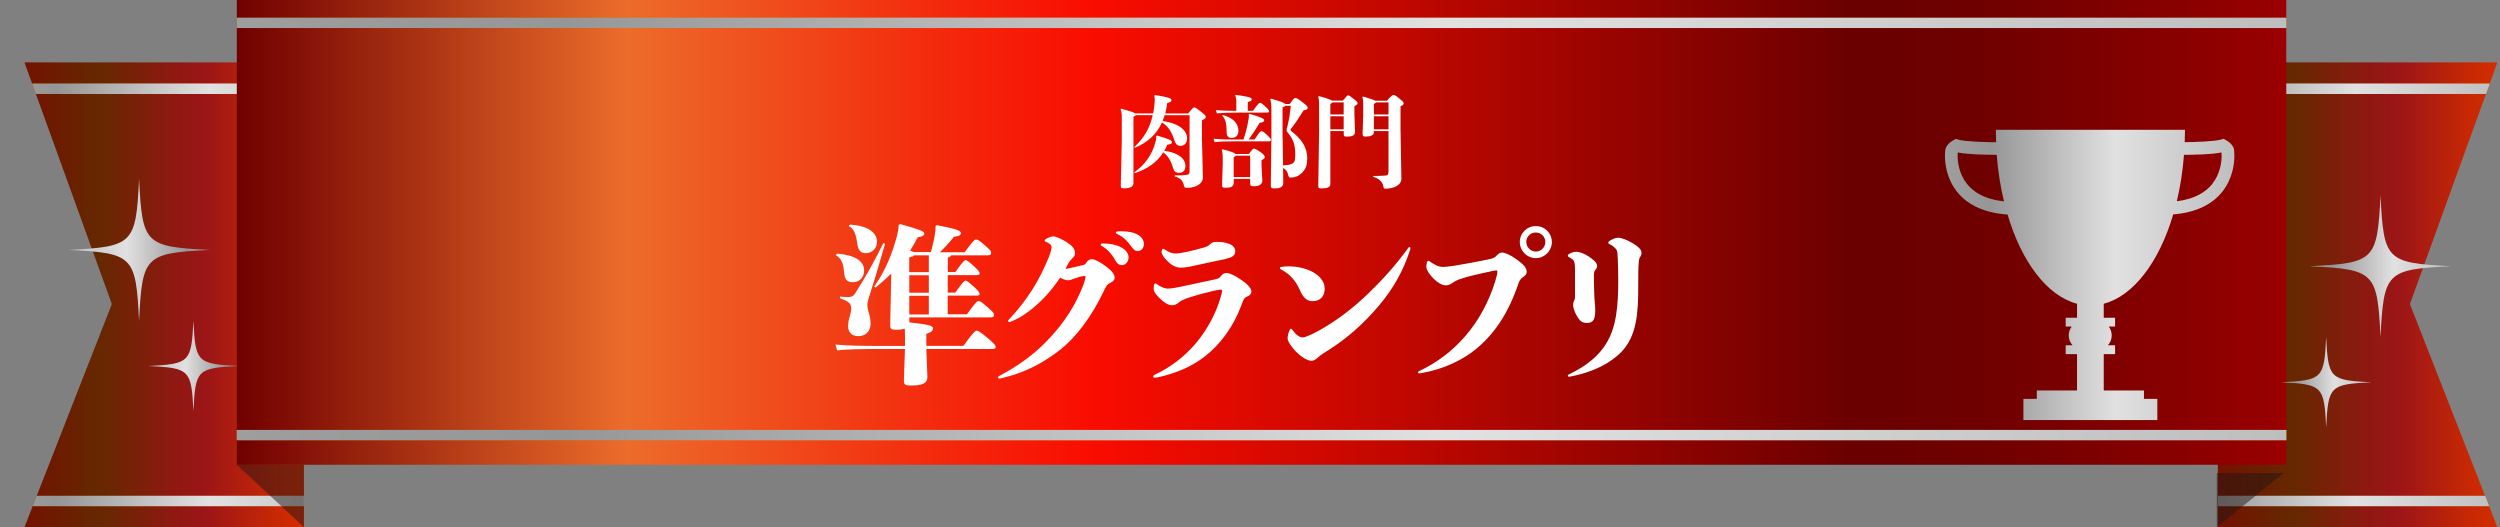 <?xml version="1.0" encoding="UTF-8"?>
<svg xmlns="http://www.w3.org/2000/svg" xmlns:xlink="http://www.w3.org/1999/xlink" viewBox="0 0 379.11 79.94">
  <rect x="0" y="0" width="379.11" height="79.94" fill="#808080" stroke="none"/>
  <defs>
    <linearGradient id="_名称未設定グラデーション_1087" data-name="名称未設定グラデーション 1087" x1="3.71" y1="44.7" x2="46.09" y2="44.7" gradientUnits="userSpaceOnUse">
      <stop offset="0" stop-color="#731200"/>
      <stop offset=".26" stop-color="#652800"/>
      <stop offset=".3" stop-color="#6a2602"/>
      <stop offset=".53" stop-color="#8e1911"/>
      <stop offset=".65" stop-color="#9c1517"/>
      <stop offset=".74" stop-color="#ac1c10"/>
      <stop offset=".9" stop-color="#c82804"/>
      <stop offset="1" stop-color="#d32d00"/>
    </linearGradient>
    <clipPath id="clippath">
      <polygon points="46.09 9.46 3.71 9.46 16.96 46.11 3.71 79.94 46.09 79.94 46.09 9.46" fill="none" stroke-width="0"/>
    </clipPath>
    <linearGradient id="_名称未設定グラデーション_132" data-name="名称未設定グラデーション 132" x1="0" y1="75.97" x2="53.65" y2="75.97" gradientUnits="userSpaceOnUse">
      <stop offset="0" stop-color="#d49b00"/>
      <stop offset=".03" stop-color="#c99200"/>
      <stop offset=".11" stop-color="#bb8700"/>
      <stop offset=".16" stop-color="#b68300"/>
      <stop offset=".23" stop-color="#c79b1e"/>
      <stop offset=".34" stop-color="#e4c452"/>
      <stop offset=".38" stop-color="#e3c85c"/>
      <stop offset=".47" stop-color="#e3d578"/>
      <stop offset=".52" stop-color="#e3de8d"/>
      <stop offset=".71" stop-color="#e4cd5c"/>
      <stop offset=".77" stop-color="#dfc34e"/>
      <stop offset=".85" stop-color="#d5b031"/>
      <stop offset="1" stop-color="#d5ac0e"/>
    </linearGradient>
    <linearGradient id="_名称未設定グラデーション_3" data-name="名称未設定グラデーション 3" x1="0" y1="75.97" x2="53.65" y2="75.97" gradientUnits="userSpaceOnUse">
      <stop offset="0" stop-color="#9e9e9e"/>
      <stop offset=".16" stop-color="#969696"/>
      <stop offset=".59" stop-color="#e1e1e1"/>
      <stop offset="1" stop-color="#bebebe"/>
    </linearGradient>
    <linearGradient id="_名称未設定グラデーション_132-2" data-name="名称未設定グラデーション 132" y1="13.47" y2="13.47" xlink:href="#_名称未設定グラデーション_132"/>
    <linearGradient id="_名称未設定グラデーション_3-2" data-name="名称未設定グラデーション 3" y1="13.47" y2="13.47" xlink:href="#_名称未設定グラデーション_3"/>
    <linearGradient id="_名称未設定グラデーション_1087-2" data-name="名称未設定グラデーション 1087" x1="336.32" x2="378.71" xlink:href="#_名称未設定グラデーション_1087"/>
    <clipPath id="clippath-1">
      <polygon points="336.32 9.46 378.71 9.46 365.45 46.11 378.71 79.94 336.32 79.94 336.32 9.46" fill="none" stroke-width="0"/>
    </clipPath>
    <linearGradient id="_名称未設定グラデーション_132-3" data-name="名称未設定グラデーション 132" x1="325.46" x2="379.11" xlink:href="#_名称未設定グラデーション_132"/>
    <linearGradient id="_名称未設定グラデーション_3-3" data-name="名称未設定グラデーション 3" x1="325.46" x2="379.11" xlink:href="#_名称未設定グラデーション_3"/>
    <linearGradient id="_名称未設定グラデーション_132-4" data-name="名称未設定グラデーション 132" x1="325.46" y1="13.47" x2="379.11" y2="13.47" xlink:href="#_名称未設定グラデーション_132"/>
    <linearGradient id="_名称未設定グラデーション_3-4" data-name="名称未設定グラデーション 3" x1="325.46" y1="13.47" x2="379.11" y2="13.47" xlink:href="#_名称未設定グラデーション_3"/>
    <linearGradient id="_名称未設定グラデーション_1237" data-name="名称未設定グラデーション 1237" x1="35.91" y1="35.24" x2="346.71" y2="35.24" gradientUnits="userSpaceOnUse">
      <stop offset="0" stop-color="#700000"/>
      <stop offset=".19" stop-color="#ec6c2a"/>
      <stop offset=".34" stop-color="#f42a0d"/>
      <stop offset=".42" stop-color="#f90c00"/>
      <stop offset=".79" stop-color="#6a0000"/>
      <stop offset=".85" stop-color="#6f0000"/>
      <stop offset=".91" stop-color="#7e0000"/>
      <stop offset=".99" stop-color="#960000"/>
      <stop offset="1" stop-color="#9c0000"/>
    </linearGradient>
    <linearGradient id="_名称未設定グラデーション_132-5" data-name="名称未設定グラデーション 132" x1="35.91" y1="65.98" x2="346.71" y2="65.98" xlink:href="#_名称未設定グラデーション_132"/>
    <linearGradient id="_名称未設定グラデーション_3-5" data-name="名称未設定グラデーション 3" x1="35.91" y1="65.98" x2="346.71" y2="65.98" xlink:href="#_名称未設定グラデーション_3"/>
    <linearGradient id="_名称未設定グラデーション_132-6" data-name="名称未設定グラデーション 132" x1="35.91" y1="3.47" x2="346.71" y2="3.47" xlink:href="#_名称未設定グラデーション_132"/>
    <linearGradient id="_名称未設定グラデーション_3-6" data-name="名称未設定グラデーション 3" x1="35.91" y1="3.47" x2="346.71" y2="3.47" xlink:href="#_名称未設定グラデーション_3"/>
    <linearGradient id="_名称未設定グラデーション_3-7" data-name="名称未設定グラデーション 3" x1="294.94" y1="41.68" x2="338.83" y2="41.68" xlink:href="#_名称未設定グラデーション_3"/>
    <linearGradient id="_名称未設定グラデーション_3-8" data-name="名称未設定グラデーション 3" x1="345.9" y1="57.97" x2="359.6" y2="57.97" xlink:href="#_名称未設定グラデーション_3"/>
    <linearGradient id="_名称未設定グラデーション_3-9" data-name="名称未設定グラデーション 3" x1="350.23" y1="40.37" x2="371.76" y2="40.37" xlink:href="#_名称未設定グラデーション_3"/>
    <linearGradient id="_名称未設定グラデーション_3-10" data-name="名称未設定グラデーション 3" x1="-7310.42" y1="55.5" x2="-7296.72" y2="55.5" gradientTransform="translate(-7274.24) rotate(-180) scale(1 -1)" xlink:href="#_名称未設定グラデーション_3"/>
    <linearGradient id="_名称未設定グラデーション_3-11" data-name="名称未設定グラデーション 3" x1="-7306.09" y1="37.9" x2="-7284.55" y2="37.9" gradientTransform="translate(-7274.24) rotate(-180) scale(1 -1)" xlink:href="#_名称未設定グラデーション_3"/>
  </defs>
  <g isolation="isolate">
    <g id="_レイヤー_2" data-name="レイヤー 2">
      <g id="_デザイン" data-name="デザイン">
        <g>
          <g>
            <polygon points="46.09 9.46 3.71 9.46 16.96 46.11 3.71 79.94 46.09 79.94 46.09 9.46" fill="url(#_名称未設定グラデーション_1087)" stroke-width="0"/>
            <g clip-path="url(#clippath)">
              <g>
                <g>
                  <rect y="75.2" width="53.65" height="1.55" fill="url(#_名称未設定グラデーション_132)" stroke-width="0"/>
                  <rect y="75.2" width="53.65" height="1.55" fill="url(#_名称未設定グラデーション_3)" stroke-width="0"/>
                </g>
                <g>
                  <rect y="12.69" width="53.65" height="1.55" fill="url(#_名称未設定グラデーション_132-2)" stroke-width="0"/>
                  <rect y="12.69" width="53.65" height="1.55" fill="url(#_名称未設定グラデーション_3-2)" stroke-width="0"/>
                </g>
              </g>
            </g>
            <polygon points="336.32 9.46 378.71 9.46 365.45 46.11 378.71 79.94 336.32 79.94 336.32 9.46" fill="url(#_名称未設定グラデーション_1087-2)" stroke-width="0"/>
            <g clip-path="url(#clippath-1)">
              <g>
                <g>
                  <rect x="325.46" y="75.2" width="53.65" height="1.55" fill="url(#_名称未設定グラデーション_132-3)" stroke-width="0"/>
                  <rect x="325.46" y="75.2" width="53.65" height="1.55" fill="url(#_名称未設定グラデーション_3-3)" stroke-width="0"/>
                </g>
                <g>
                  <rect x="325.46" y="12.69" width="53.65" height="1.55" fill="url(#_名称未設定グラデーション_132-4)" stroke-width="0"/>
                  <rect x="325.46" y="12.69" width="53.65" height="1.55" fill="url(#_名称未設定グラデーション_3-4)" stroke-width="0"/>
                </g>
              </g>
            </g>
            <polygon points="46.09 70.48 46.09 79.94 35.91 70.48 46.09 70.48" fill="#221714" mix-blend-mode="multiply" opacity=".5" stroke-width="0"/>
            <polygon points="336.16 71.73 336.16 79.94 346.34 71.73 336.16 71.73" fill="#221714" mix-blend-mode="multiply" opacity=".5" stroke-width="0"/>
            <rect x="35.91" width="310.79" height="70.48" fill="url(#_名称未設定グラデーション_1237)" stroke-width="0"/>
            <g>
              <rect x="35.91" y="65.2" width="310.79" height="1.55" fill="url(#_名称未設定グラデーション_132-5)" stroke-width="0"/>
              <rect x="35.91" y="65.2" width="310.79" height="1.55" fill="url(#_名称未設定グラデーション_3-5)" stroke-width="0"/>
            </g>
            <g>
              <rect x="35.91" y="2.7" width="310.79" height="1.55" fill="url(#_名称未設定グラデーション_132-6)" stroke-width="0"/>
              <rect x="35.91" y="2.7" width="310.79" height="1.55" fill="url(#_名称未設定グラデーション_3-6)" stroke-width="0"/>
            </g>
            <path d="M338.8,22.91c0-.09-.02-.18-.03-.25-.02-.09-.01-.12-.09-.32-.46-.84-1.07-1.01-1.12-1.09l-.35-.2-.39.11c-.89.27-3.62.38-5.52.4.02-.62.04-1.25.04-1.88h-28.68c0,.63.02,1.26.04,1.89-1.9-.01-4.81-.11-5.74-.4l-.39-.11-.35.2c-.05.08-.66.25-1.12,1.09-.08.19-.07.22-.09.31-.04.23-.07.54-.07.96,0,1.26.27,3.47,1.81,5.43,1.39,1.79,3.84,3.23,7.68,3.48,2.13,7.18,5.99,12.34,10.54,13.53v2.12h-1.72v1.34h.91c-.28.37-.45.83-.45,1.34,0,.58.22,1.1.58,1.5h-1.04v1.34h1.72v5.51h-6.1v1.28h-2.03v3.21h20.31v-3.21h-2.03v-1.28h-6.1v-5.51h1.72v-1.34h-1.09c.36-.4.58-.92.58-1.5,0-.5-.17-.96-.45-1.34h.96v-1.34h-1.72v-2.12c4.55-1.2,8.41-6.36,10.54-13.55,3.72-.29,6.09-1.71,7.46-3.46,1.54-1.97,1.81-4.18,1.81-5.43,0-.28-.01-.52-.03-.7ZM298.26,27.86c-1.16-1.47-1.4-3.25-1.4-4.25,0-.21.01-.37.02-.49,0,0,0,0,0,0,1.58.31,4.15.35,5.91.36.19,2.48.57,4.85,1.1,7.06-3.02-.33-4.66-1.45-5.64-2.69ZM335.51,27.86c-.96,1.2-2.54,2.3-5.41,2.66.53-2.2.9-4.56,1.09-7.04,1.75-.01,4.18-.06,5.69-.36,0,0,0,0,0,0,.01.11.02.29.02.49,0,.99-.24,2.78-1.4,4.24Z" fill="url(#_名称未設定グラデーション_3-7)" stroke-width="0"/>
            <g>
              <path d="M359.6,57.97c-6.3.31-6.54.56-6.85,6.85-.31-6.3-.56-6.54-6.85-6.85,6.3-.31,6.54-.56,6.85-6.85.31,6.3.56,6.54,6.85,6.85Z" fill="url(#_名称未設定グラデーション_3-8)" stroke-width="0"/>
              <path d="M371.76,40.37c-9.89.48-10.28.87-10.77,10.77-.48-9.89-.87-10.28-10.77-10.77,9.89-.48,10.28-.87,10.77-10.77.48,9.89.87,10.28,10.77,10.77Z" fill="url(#_名称未設定グラデーション_3-9)" stroke-width="0"/>
            </g>
            <g>
              <path d="M22.48,55.5c6.3.31,6.54.56,6.85,6.85.31-6.3.56-6.54,6.85-6.85-6.3-.31-6.54-.56-6.85-6.85-.31,6.3-.56,6.54-6.85,6.85Z" fill="url(#_名称未設定グラデーション_3-10)" stroke-width="0"/>
              <path d="M10.32,37.9c9.89.48,10.28.87,10.77,10.77.48-9.89.87-10.28,10.77-10.77-9.89-.48-10.28-.87-10.77-10.77-.48,9.89-.87,10.28-10.77,10.77Z" fill="url(#_名称未設定グラデーション_3-11)" stroke-width="0"/>
            </g>
          </g>
          <g>
            <path d="M141.16,38.25c.36-1.33.6-2.5.68-3.2.03-.23.03-.44.03-.62v-.16l.21-.13c2.78.55,3.64.81,3.64,1.2,0,.34-.31.49-1.07.57-.6.78-1.27,1.51-2.13,2.34h3.77c1.25-1.72,1.48-1.92,1.72-1.92.31,0,.44.1,1.33.86.81.7.96.86.96,1.17,0,.29-.16.36-.62.36h-5.43c-.08.16-.23.23-.52.36v2.18h1.14c1.07-1.51,1.38-1.82,1.56-1.82.16,0,.49.21,1.35,1.01.52.47.78.81.78,1.01s-.13.26-.47.26h-4.37v2.65h1.14c1.07-1.51,1.38-1.82,1.56-1.82.16,0,.49.21,1.35,1.01.52.47.78.81.78,1.01s-.13.26-.47.26h-4.37v2.83h2.91c1.25-1.72,1.53-2,1.72-2,.31,0,.47.08,1.43.94.81.7.96.86.96,1.17,0,.29-.16.36-.62.36h-12.22v.75c3.15.36,3.59.52,3.59.94,0,.29-.23.57-1.01.81v1.82h5.62c1.25-1.72,1.74-2.31,1.98-2.31s.55.16,1.64,1.07c1.09.91,1.27,1.17,1.27,1.4s-.13.31-.55.31h-9.96l.16,4.21c.03,1.04-.86,1.33-2.44,1.33-.96,0-1.14-.05-1.12-.94l.16-4.6h-3.93c-2.68,0-5.02.05-6.37.21l-.23-.88c1.51.16,3.85.21,6.6.21h3.93v-.86c0-.83,0-1.38-.03-1.77-.31.1-.73.18-1.27.18-.83,0-.96-.13-.94-.81l.16-7.72c-.7.7-1.48,1.4-2.37,2.13l-.21-.16c1.74-2.42,2.83-5.3,3.46-7.72.16-.65.23-1.09.23-1.46v-.13l.23-.16c2.94.81,3.67,1.09,3.67,1.43,0,.31-.36.49-.99.57-.36.7-.75,1.38-1.17,2.03.18.05.34.1.49.21h2.68ZM126.93,38.46c2.76.23,4.11,1.12,4.11,2.57,0,.91-.6,1.77-1.72,1.77-.88,0-1.25-.47-1.33-1.56-.08-1.27-.39-2.03-1.25-2.55l.18-.23ZM134.21,36.98c-.96,3.33-1.53,5.3-2.42,8.03-.18.57-.26.94-.26,1.17,0,.26.03.6.13.96.16.49.36,1.25.36,1.92,0,1.09-.68,1.92-1.85,1.92s-1.56-.78-1.56-1.51c0-.39.05-.81.18-1.25.21-.68.29-1.09.29-1.46,0-.65-.29-1.07-1.72-1.53l.05-.26c.39.05.83.08,1.27.08.39,0,.75-.18.94-.47,1.66-2.65,2.57-4.16,4.34-7.72l.23.1ZM128.88,34.07c2.68.13,4.11,1.17,4.11,2.6,0,.99-.73,1.72-1.72,1.72-.6,0-1.12-.26-1.27-1.46-.21-1.48-.52-2.26-1.3-2.65l.18-.21ZM140.85,41.27v-2.55h-2.24c-.08.13-.26.21-.73.31v2.24h2.96ZM140.85,41.74h-2.96v2.65h2.96v-2.65ZM140.85,44.86h-2.96v2.83h2.96v-2.83Z" fill="#fff" stroke-width="0"/>
            <path d="M164.04,40.26c.49-.1.52-.16.83-.62.23-.23.47-.34.73-.34.34,0,1.25.44,2,1.01.88.65,1.43,1.22,1.43,1.82,0,.36-.34.62-.62.75-.49.21-.62.42-.94,1.09-1.87,3.93-4.13,7.05-6.81,9.15-2.55,1.98-5.33,3.43-8.71,4.21-.1.03-.31.08-.39.08-.13,0-.21-.08-.21-.16s.03-.16.13-.21c2.86-1.51,5.41-3.3,7.67-5.75,2.16-2.29,3.93-4.94,5.15-8.11.13-.36.31-.99.31-1.17,0-.13-.05-.16-.21-.16-.13,0-.6.1-.68.13-.26.1-.62.18-.88.29-.31.13-.6.23-.86.23-.31,0-.78-.13-1.22-.39-.68,1.04-1.51,2.08-2.42,3.04-1.53,1.56-3.28,2.96-5.15,3.67-.05.03-.08.03-.13.03-.1,0-.18-.08-.18-.16s.03-.13.1-.21c1.33-1.4,2.55-2.96,3.54-4.52,1.01-1.59,1.82-3.22,2.55-5.02.16-.42.39-1.07.39-1.4,0-.26-.1-.44-.34-.6-.13-.08-.26-.16-.49-.26-.13-.05-.21-.13-.21-.21s.08-.16.18-.23c.39-.23.83-.39,1.14-.39.39,0,1.33.42,2.08.91.78.52,1.2.96,1.2,1.64,0,.39-.16.52-.49.86-.26.26-.42.44-.78,1.17-.05.1-.13.23-.18.36.62-.08,1.72-.39,2.47-.55ZM167.34,36.93c1.2,0,2.13.26,2.81.65.6.36.99.86.99,1.46,0,.65-.47,1.17-1.01,1.17-.36,0-.68-.16-.99-.7-.62-1.12-1.27-1.74-2.05-2.21-.13-.05-.18-.13-.18-.21s.08-.16.26-.16h.18ZM170.17,35.08c.96,0,1.66.16,2.21.42.68.34,1.09.88,1.09,1.48s-.39,1.09-.91,1.09c-.34,0-.6-.1-1.01-.7-.73-1.01-1.3-1.48-2.16-1.9-.13-.05-.18-.13-.18-.21s.08-.13.23-.16c.26-.03.49-.03.73-.03Z" fill="#fff" stroke-width="0"/>
            <path d="M185.33,44.13c0-.21-.13-.21-.23-.21-.21,0-.68.1-1.04.18-.99.23-2.34.57-3.38.91-.34.1-1.4.42-1.85.81-.39.31-.65.47-1.09.47-.6,0-1.14-.39-1.69-.88-.52-.47-1.09-1.12-1.09-1.51v-.31c0-.1,0-.21.03-.31.03-.21.1-.29.21-.29.08,0,.16.03.23.1.29.21.57.36.75.44.36.16.65.23.96.23.52,0,1.33-.16,2.05-.31,1.61-.34,3.15-.68,4.71-1.01.83-.18.91-.18,1.25-.57.26-.39.55-.47.88-.47.44,0,1.27.42,2,.91.86.57,1.74,1.27,1.74,1.92,0,.18-.13.52-.55.7-.6.23-.62.44-.94,1.27-1.22,3.33-3.22,6.01-5.51,7.8-2.05,1.61-4.5,2.63-7.12,3.2-.13.03-.39.08-.52.08-.16,0-.26-.08-.26-.18,0-.08.05-.18.21-.26,2.29-1.07,4.29-2.57,5.95-4.42,1.77-2,3.17-4.45,3.93-6.89.13-.44.36-1.12.36-1.4ZM176.18,37.99c.03-.18.08-.26.18-.26.05,0,.13.03.21.08.29.18.55.31.75.42.36.16.65.21,1.01.21.34,0,1.07-.13,1.59-.23.75-.16,1.92-.47,2.73-.7.57-.18.73-.36.96-.57.26-.23.49-.26,1.01-.26.65,0,1.27.1,1.74.29.62.23.96.62.96,1.12,0,.7-.57.96-1.43,1.17-1.33.31-3.54.73-4.97,1.07-.73.18-1.53.26-1.9.26-.75,0-1.46-.47-1.95-.96s-.91-1.04-.91-1.35v-.26Z" fill="#fff" stroke-width="0"/>
            <path d="M194.09,40.65c0-.1.08-.16.23-.18.36-.05.73-.08,1.12-.08,1.27,0,2.57.31,3.54.81,1.09.57,1.9,1.46,1.9,2.55,0,1.27-.73,1.92-1.87,1.92-.81,0-1.4-.55-1.85-1.59-.68-1.53-1.53-2.5-2.86-3.2-.13-.05-.21-.13-.21-.23ZM199.97,54.11c-.49.44-.73.6-1.09.6-.68,0-1.66-.68-2.37-1.4-.7-.75-1.25-1.53-1.25-2.03,0-.26.1-.78.29-1.2.08-.16.13-.23.21-.23s.16.08.23.18c.23.34.44.55.62.7.26.21.55.44.94.44.44,0,1.77-.65,2.63-1.14,2.63-1.48,5.1-3.38,7.41-5.62,2.05-1.98,4.06-4.19,5.98-6.84.05-.08.13-.1.18-.1.08,0,.13.05.13.16s-.03.18-.05.26c-.99,3.12-2.6,5.95-4.68,8.4-2.42,2.89-5.04,5.1-7.51,6.68-.75.49-1.25.75-1.66,1.14Z" fill="#fff" stroke-width="0"/>
            <path d="M227.06,41.22c0-.21-.03-.21-.18-.21-.21,0-.86.16-1.22.23-1.17.26-2.55.55-3.64.88-.42.13-1.12.34-1.61.68-.44.29-.7.47-1.14.47-.62,0-1.3-.44-1.85-.99-.6-.6-1.12-1.3-1.12-1.85,0-.18.03-.39.08-.62.05-.18.13-.26.23-.26.08,0,.18.05.26.13.36.29.73.44.96.57.36.18.73.23,1.04.23.29,0,.96-.08,1.64-.18,1.61-.26,3.46-.6,4.94-.91,1.07-.21,1.22-.31,1.61-.73.29-.29.47-.36.73-.36.42,0,1.3.39,2.13.99s1.59,1.22,1.59,1.87c0,.29-.03.49-.44.78-.6.44-.65.57-.91,1.35-1.48,4.26-3.51,7.28-6.27,9.59-2.26,1.87-5.23,3.15-8.29,3.69-.16.03-.29.05-.39.05-.13,0-.18-.05-.18-.16,0-.05.05-.13.16-.18,2.6-1.22,4.97-2.96,6.94-5.23,2.08-2.34,3.69-5.38,4.63-8.45.13-.47.31-1.09.31-1.4ZM232.91,39.14c-1.35,0-2.44-1.09-2.44-2.44s1.09-2.42,2.44-2.42,2.42,1.09,2.42,2.42-1.09,2.44-2.42,2.44ZM232.91,38.15c.78,0,1.43-.65,1.43-1.46s-.65-1.43-1.46-1.43-1.43.65-1.43,1.43.65,1.46,1.46,1.46Z" fill="#fff" stroke-width="0"/>
            <path d="M245.31,39.03c-.03-1.01-.1-1.14-.49-1.51-.29-.26-.47-.39-.75-.49-.13-.05-.18-.13-.18-.23,0-.08.05-.18.18-.26.39-.26.94-.49,1.27-.49.52,0,1.3.29,2.11.75.88.52,1.48.99,1.48,1.56,0,.13-.05.36-.16.52-.16.26-.23.42-.26.88-.08.99-.08,1.72-.08,3.61,0,4.08-.21,7.57-2.57,10.01-1.59,1.61-4.16,3.07-7.85,3.74-.18,0-.26-.05-.26-.16,0-.08.05-.13.16-.18,2.81-1.35,4.55-2.89,5.64-4.65,1.56-2.5,1.85-5.67,1.85-9.67,0-1.14-.05-2.63-.08-3.43ZM238.84,41.14c0-1.07-.03-1.51-.36-1.79-.18-.13-.34-.26-.52-.34-.13-.05-.21-.13-.21-.23,0-.08.05-.18.18-.26.36-.23.81-.34,1.14-.34.47,0,1.22.29,1.87.73s1.25.91,1.25,1.4c0,.18-.05.36-.18.52-.21.23-.31.42-.31.96,0,1.12.05,2.18.08,3.33.03.65.13,1.27.13,1.85,0,1.56-.34,2-1.27,2-.73,0-1.01-.29-1.38-.83-.29-.44-.7-1.27-.7-1.85,0-.34.05-.52.18-.75.1-.21.1-.39.1-.68v-3.72Z" fill="#fff" stroke-width="0"/>
          </g>
          <g>
            <path d="M174.87,17.19c.09-.46.17-.96.21-1.48.02-.23.03-.42.03-.6,0-.24-.02-.42-.08-.58l.12-.12c2.07.33,2.5.51,2.5.77,0,.21-.18.33-.65.44-.07.57-.18,1.09-.3,1.59h3.46c.65-.78.79-.92.94-.92.14,0,.36.12.94.58.65.52.81.67.81.87,0,.18-.12.28-.58.51v2.86l.14,5.73c.03,1.04-1.08,1.65-2.42,1.65-.29,0-.36-.04-.44-.33-.23-.84-.51-1.12-1.41-1.41v-.17c.21.02.4.02.6.02.45,0,.85-.03,1.22-.09.37-.06.43-.13.43-.61v-8.43h-3.78c-.09.3-.19.58-.31.88,2.31.31,3.71,1.33,3.71,2.62,0,.81-.47,1.15-1.02,1.15-.45,0-.72-.28-.89-.82-.42-1.35-1.02-2.22-1.9-2.73-.82,1.84-2.21,3.04-4.11,3.85l-.09-.12c1.44-1.31,2.35-2.82,2.8-4.84h-2.56c-.04.09-.15.15-.36.23v10.06c0,.55-.51.81-1.38.81-.46,0-.56-.06-.54-.51l.15-6.76v-3.46c0-.69-.07-1-.18-1.25l.1-.1c1.4.39,1.93.58,2.13.72h2.68ZM175.44,20.55c1.96.57,2.28.73,2.28,1.02,0,.21-.18.3-.72.38-.13.33-.28.63-.45.92,2.04.25,3.21,1.15,3.21,2.26,0,.75-.39,1.08-.96,1.08-.52,0-.77-.24-.92-.75-.31-1.14-.84-1.92-1.48-2.35-1.02,1.6-2.52,2.56-4.32,3.15l-.09-.13c1.58-1.07,2.66-2.62,3.17-4.38.14-.45.18-.71.18-.92,0-.06-.02-.12-.02-.18l.12-.09Z" fill="#fff" stroke-width="0"/>
            <path d="M188.57,21.15c.33-1.01.6-2.01.75-2.98.04-.29.07-.45.07-.6,0-.08-.01-.15-.03-.23l.13-.08c1.91.57,2.22.75,2.22.99,0,.19-.21.33-.68.36-.55.93-1.15,1.83-1.68,2.54h.9c.73-1.1.9-1.26,1.04-1.26.15,0,.31.08.81.54.48.45.61.6.61.77,0,.18-.09.23-.35.23h-5.19c-1.26,0-2.16.03-3,.12l-.13-.51c.94.09,1.87.12,3.13.12h1.38ZM187.49,15.66c0-.54-.03-.85-.18-1.17l.1-.1c1.93.26,2.41.39,2.41.68,0,.17-.1.27-.6.4v1.33h.79c.76-1.06.93-1.21,1.05-1.21.15,0,.3.08.75.5.51.46.63.65.63.76,0,.18-.09.23-.34.23h-4.47c-1.26,0-2.26.03-3.1.12l-.14-.51c.9.09,1.89.12,3.09.12v-1.14ZM189.59,27.12h-2.5v.51c0,.62-.33.84-1.2.84-.51,0-.58-.06-.57-.48l.1-3.18v-.83c0-.55-.06-1-.15-1.24l.1-.1c1.32.31,1.83.54,1.99.71h2.02c.48-.68.65-.81.77-.81.15,0,.33.06.98.51.57.41.67.6.67.77,0,.15-.1.3-.5.46v.79l.12,2.27c.03.55-.4.9-1.24.9-.53,0-.6-.06-.6-.52v-.58ZM185.42,17.43c1.65.47,2.38,1.32,2.38,2.43,0,.67-.42,1.06-1.05,1.06-.45,0-.73-.29-.73-.77-.02-1.5-.15-2.02-.68-2.62l.08-.1ZM187.08,26.85h2.5v-3.24h-2.17c-.03.07-.12.13-.33.24v3ZM194.6,27.68c.02.72-.56.89-1.32.89-.5,0-.57-.06-.57-.57l.09-7.26v-3.98c0-.93-.05-1.35-.18-1.71l.12-.09c1.53.44,2.02.65,2.16.81h.69c.51-.75.68-.92.83-.92.18,0,.4.12,1.11.66.63.48.77.68.77.81,0,.25-.1.31-.62.42-.69,1.12-1.23,1.92-1.89,2.77-.06.09-.09.14-.09.2s.03.1.1.17c1.48,1.12,2.43,2.38,2.43,4.11,0,.9-.15,1.52-.68,2.1-.6.67-1.29.84-1.81.84-.24,0-.31-.03-.4-.43-.12-.48-.31-.8-.77-1.02l.03,2.2ZM194.51,21.03l.06,4.05c.53-.02.9-.06,1.27-.21.47-.18.58-.52.58-1.37,0-1.5-.24-2.31-1.15-3.4-.12-.13-.17-.24-.17-.38s.04-.22.09-.4c.27-1.05.4-1.84.55-3.28h-.84c-.04.1-.17.16-.41.25v4.74Z" fill="#fff" stroke-width="0"/>
            <path d="M203.76,19.88h-2.02v8.02c0,.5-.46.67-1.36.67-.39,0-.47-.03-.47-.43l.12-8.07v-4.36c0-.47-.03-.73-.12-1.04l.11-.1c1.29.35,1.78.56,1.96.69h1.66c.54-.67.69-.81.8-.81.12,0,.34.15.78.5.5.39.65.56.65.72s-.15.28-.48.43v1.35l.09,2.55c.02.57-.54.72-1.24.72-.41,0-.47-.08-.47-.44v-.4ZM201.74,17.36h2.02v-1.83h-1.72c-.05.09-.14.15-.3.23v1.6ZM203.76,17.63h-2.02v1.98h2.02v-1.98ZM210.56,19.88h-2.22v.18c0,.46-.51.65-1.27.65-.36,0-.45-.1-.44-.46l.09-2.76v-1.8c0-.46-.03-.66-.12-.96l.1-.1c1.14.35,1.65.52,1.86.65h1.77c.67-.79.85-.88.98-.88.15,0,.33.07.93.57.5.4.62.56.62.72,0,.15-.14.28-.48.45v3.4l.13,7.54c.02,1.03-1.19,1.53-2.4,1.53-.25,0-.27-.03-.34-.39-.1-.49-.48-1.12-1.52-1.39v-.15h.42c.58,0,.98-.03,1.48-.06.27-.02.41-.15.41-.63v-6.09ZM208.34,17.36h2.22v-1.83h-1.92c-.04.09-.14.15-.3.23v1.6ZM208.34,19.61h2.22v-1.98h-2.22v1.98Z" fill="#fff" stroke-width="0"/>
          </g>
        </g>
      </g>
    </g>
  </g>
</svg>
